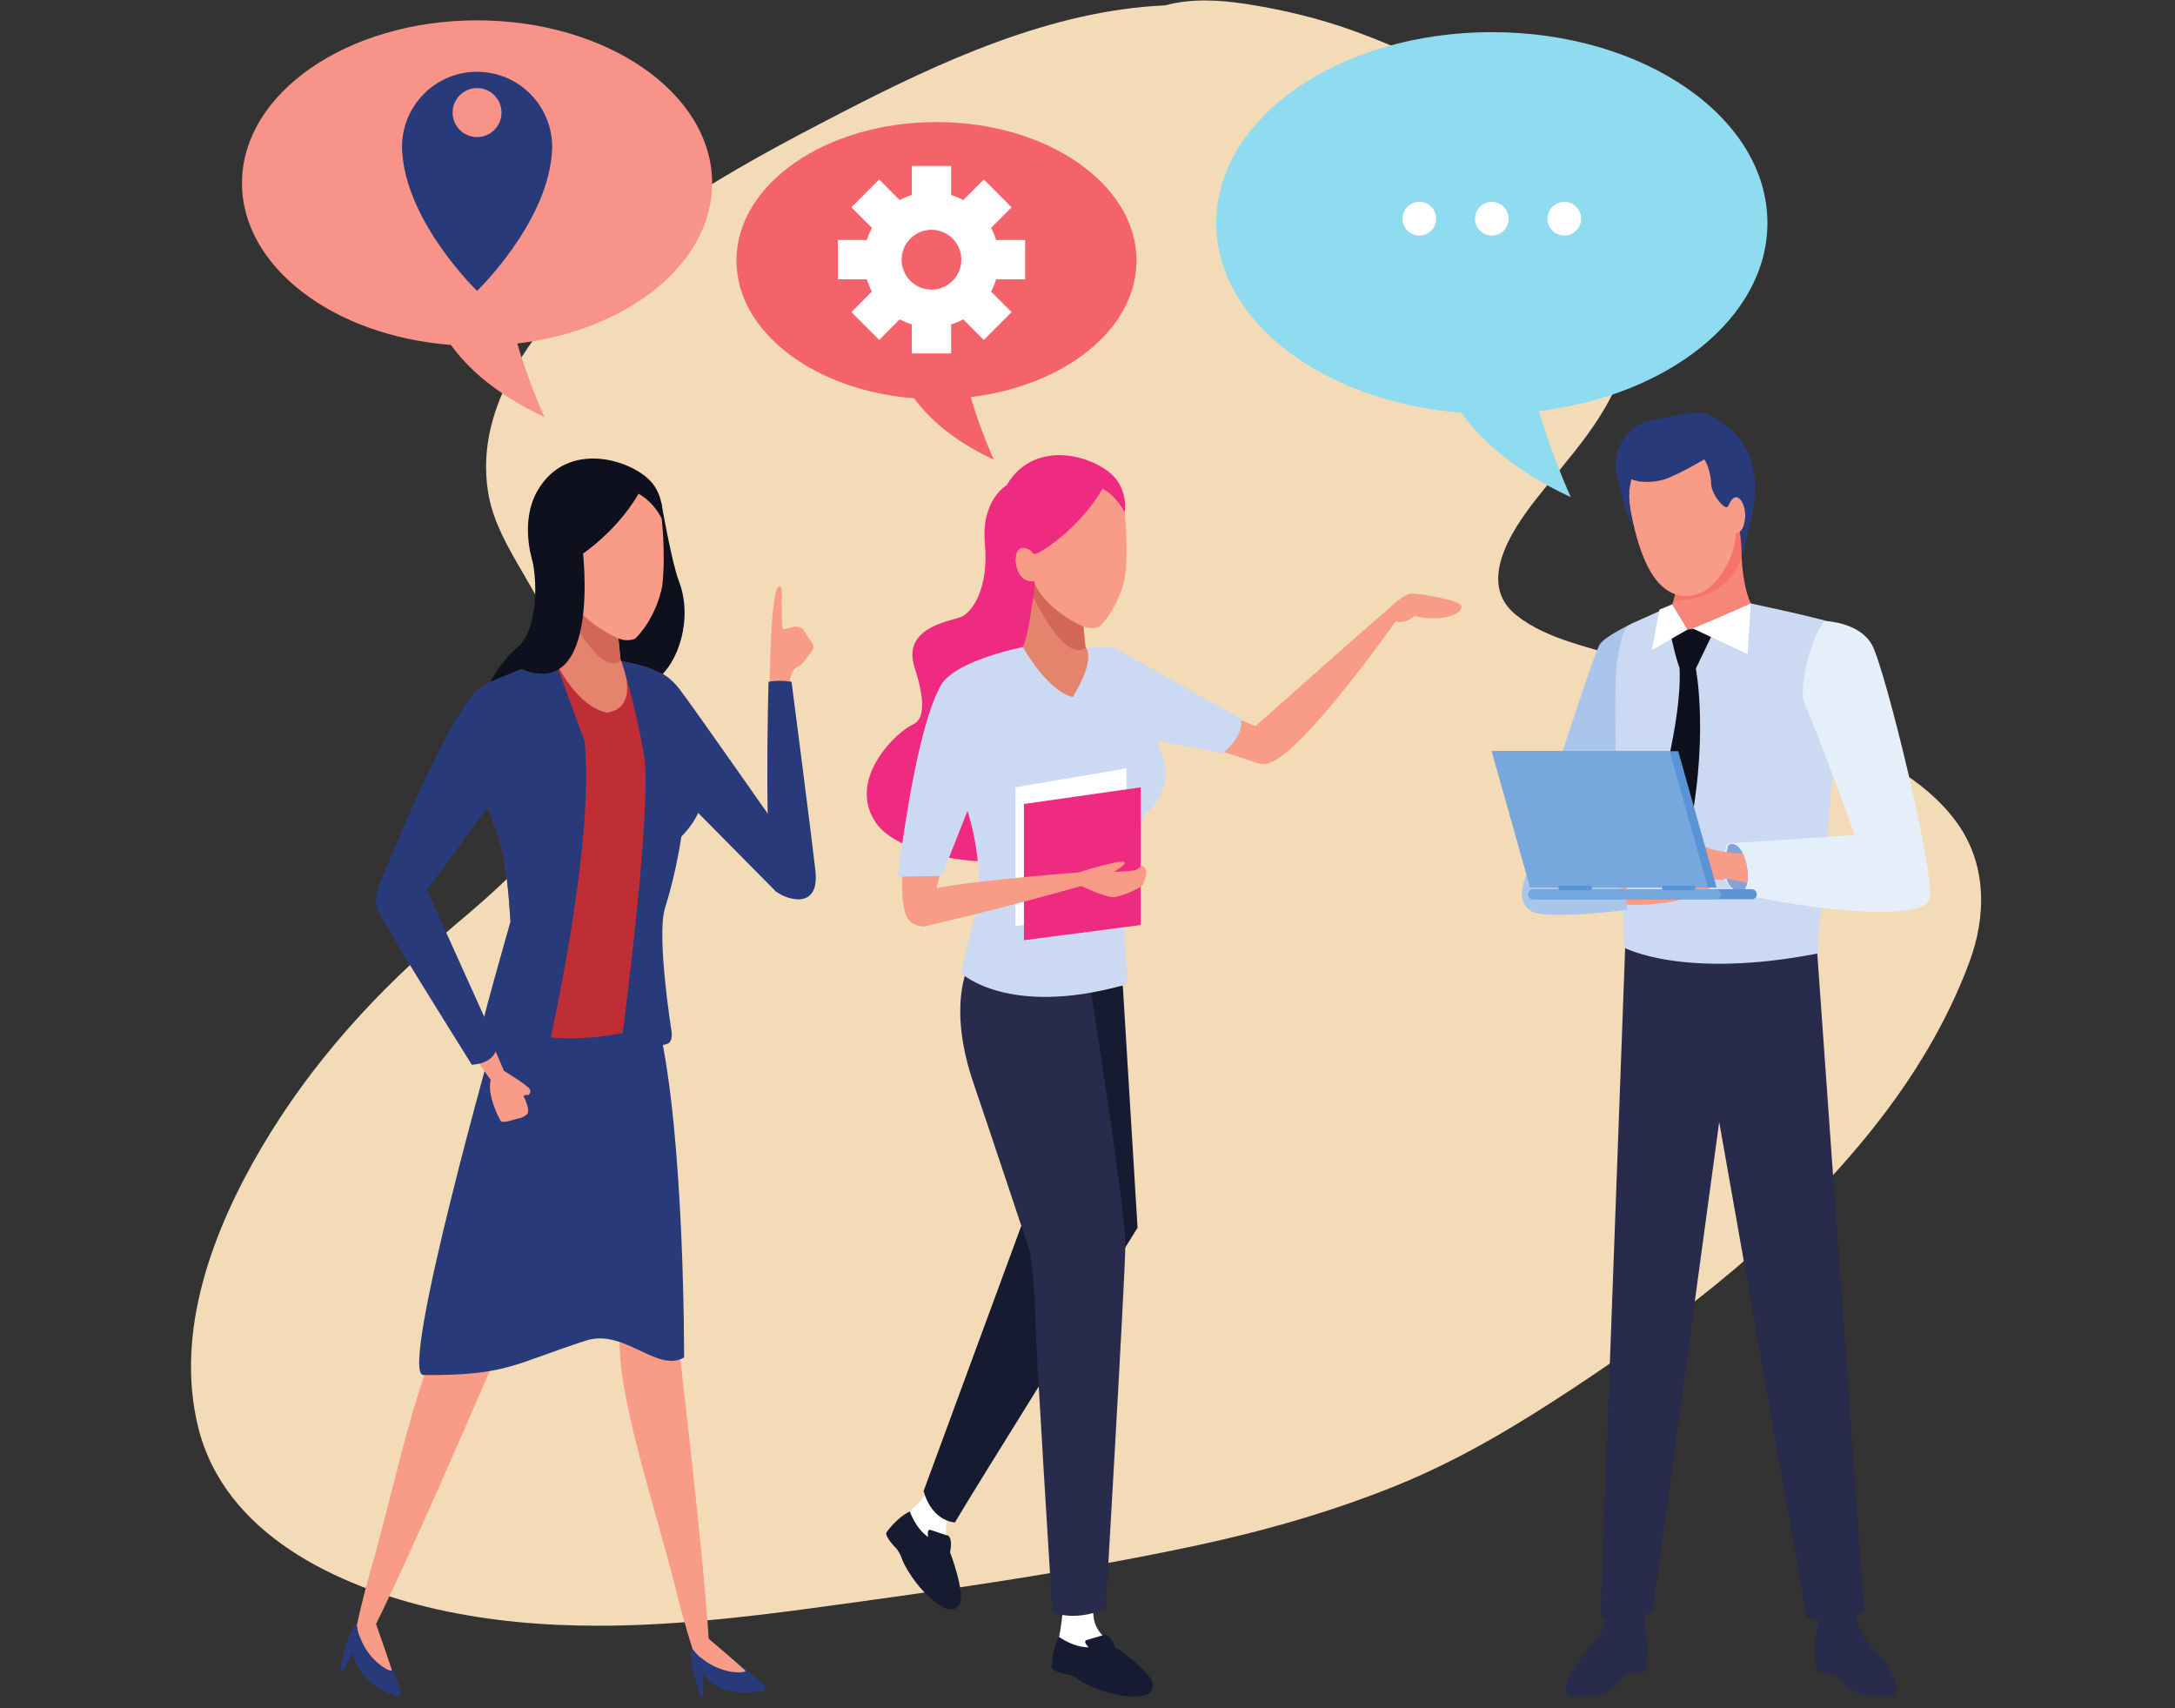 <svg xmlns="http://www.w3.org/2000/svg" xmlns:xlink="http://www.w3.org/1999/xlink" width="191" zoomAndPan="magnify" viewBox="0 0 143.25 112.5" height="150" preserveAspectRatio="xMidYMid meet" version="1.0"><rect x="0" y="0" width="143.25" height="112.5" fill="#333333" stroke="none"/><defs><clipPath id="2a4db181db"><path d="M 12 0.043 L 130.859 0.043 L 130.859 108 L 12 108 Z M 12 0.043 " clip-rule="nonzero"/></clipPath><clipPath id="1ffb72ba1e"><path d="M 119 103 L 125 103 L 125 111.957 L 119 111.957 Z M 119 103 " clip-rule="nonzero"/></clipPath><clipPath id="896f47e0f4"><path d="M 103 103 L 109 103 L 109 111.957 L 103 111.957 Z M 103 103 " clip-rule="nonzero"/></clipPath><clipPath id="450a7d456e"><path d="M 69 107 L 76 107 L 76 111.957 L 69 111.957 Z M 69 107 " clip-rule="nonzero"/></clipPath><clipPath id="85a91d72a5"><path d="M 22 106 L 27 106 L 27 111.957 L 22 111.957 Z M 22 106 " clip-rule="nonzero"/></clipPath><clipPath id="0ef6c94589"><path d="M 45 108 L 51 108 L 51 111.957 L 45 111.957 Z M 45 108 " clip-rule="nonzero"/></clipPath></defs><g clip-path="url(#2a4db181db)"><path fill="#f3dbb7" d="M 39.375 107.062 C 35.797 107.062 32.227 106.758 28.734 105.969 C 22.266 104.5 14.801 101.059 13.055 94 C 11.492 87.684 14.02 81.027 17.195 75.625 C 20.562 69.898 24.867 65.227 29.906 60.969 C 32.582 58.707 35.469 56.254 37.094 53.082 C 38.605 50.129 38.539 46.93 37.457 43.84 C 36.699 41.672 35.594 39.715 34.441 37.738 C 33.527 36.164 32.52 34.457 32.188 32.641 C 31.434 28.559 33.23 24.781 35.699 21.621 C 40.746 15.16 48.238 11.137 55.387 7.438 C 61.918 4.059 69.238 0.68 76.734 0.355 C 77.578 0.125 78.469 0.031 79.371 0.031 C 80.238 0.031 81.117 0.117 81.965 0.246 C 84.48 0.625 87 1.234 89.387 2.117 C 95.578 4.402 102.5 8.203 105.746 14.242 C 107.309 17.141 108.02 20.586 107.055 23.809 C 105.961 27.457 103.41 30.008 101.125 32.926 C 99.543 34.953 97.234 38.434 99.879 40.523 C 101.973 42.18 104.875 42.625 107.332 43.473 C 111.426 44.879 115.559 46.309 119.551 47.984 C 122.922 49.398 126.797 51.191 128.961 54.285 C 130.859 56.996 130.828 60.359 129.699 63.383 C 128.234 67.32 126.027 70.938 123.426 74.223 C 117.973 81.117 110.918 86.602 103.621 91.418 C 99.914 93.867 96.168 96.121 92.043 97.801 C 87.816 99.52 83.418 100.781 78.961 101.742 C 70.559 103.547 61.961 104.758 53.449 105.91 C 48.828 106.535 44.09 107.062 39.375 107.062 " fill-opacity="1" fill-rule="nonzero"/></g><path fill="#a9c5ea" d="M 107.324 41.145 C 107.324 41.145 105.73 41.902 105.371 42.426 C 105.016 42.945 103.18 48.75 102.262 51.398 C 101.344 54.047 105.242 51.754 105.242 51.754 L 106.992 48.371 L 107.324 41.145 " fill-opacity="1" fill-rule="nonzero"/><path fill="#282b4c" d="M 107.168 58.852 L 105.418 106.352 C 105.418 106.352 106.293 107.5 108.844 106.145 L 115.398 57.938 L 107.168 58.852 " fill-opacity="1" fill-rule="nonzero"/><path fill="#282b4c" d="M 119.508 60.23 L 122.766 106.09 C 122.766 106.09 121.207 107.145 119.008 106.527 L 110.633 59.223 L 119.508 60.23 " fill-opacity="1" fill-rule="nonzero"/><path fill="#f68778" d="M 109.297 44.188 L 120.418 43.668 C 120.324 43.121 120.168 42.703 119.961 42.48 C 119.168 41.633 115.312 39.742 115.312 39.742 C 114.301 37.562 114.793 33.082 114.793 33.082 C 114.793 33.082 110.797 34.699 110.754 35.195 C 110.57 37.172 110.469 39.137 110.133 39.801 C 110.07 39.926 109.789 40.07 109.422 40.215 L 109.297 44.188 " fill-opacity="1" fill-rule="nonzero"/><path fill="#f5746b" d="M 114.703 36.652 C 114.684 36.301 114.676 35.957 114.672 35.625 C 114.578 35.672 114.918 35 114.648 35.039 L 114.527 34.688 L 114.086 34.852 L 110.699 36.582 C 110.656 37.066 110.582 37.531 110.5 37.973 C 110.426 38.645 110.34 39.211 110.223 39.574 L 110.223 39.578 C 113.262 39.441 114.398 37.816 114.703 36.652 " fill-opacity="1" fill-rule="nonzero"/><path fill="#cbdaf2" d="M 107.559 41.023 L 109.922 39.965 C 110.395 40.699 110.793 41.406 111.133 41.465 C 111.504 41.531 115.312 39.742 115.312 39.742 C 115.312 39.742 120.449 40.82 121.148 41.168 L 121.148 45.77 L 119.688 62.797 C 110.883 64.504 107 62.418 107 62.418 C 107 62.418 105.996 46.176 106.543 43.344 C 106.801 42.012 106.832 41.305 107.559 41.023 " fill-opacity="1" fill-rule="nonzero"/><path fill="#f89b87" d="M 106.992 59.559 C 106.992 59.559 107.863 59.637 108.66 59.559 C 109.457 59.48 110.883 59.355 110.805 59.059 L 110.133 58.891 L 106.582 58.891 L 106.992 59.559 " fill-opacity="1" fill-rule="nonzero"/><path fill="#a9c5ea" d="M 106.957 57.938 C 105.719 57.562 102.938 56.223 101.188 56.383 C 101.188 56.383 99.219 59.223 100.949 60.055 C 101.816 60.469 106.039 60.113 107.168 59.891 L 106.957 57.938 " fill-opacity="1" fill-rule="nonzero"/><path fill="#0e111d" d="M 110.621 43.973 L 111.684 43.984 C 111.684 43.984 112.656 48.816 111.039 55.824 C 110.566 57.879 110.168 59.156 110.168 59.156 C 110.168 59.156 108.863 58.07 108.977 55.277 C 109.086 52.48 110.781 47.777 110.621 43.973 " fill-opacity="1" fill-rule="nonzero"/><path fill="#0e111d" d="M 110.047 41.855 C 110.047 41.855 110.453 43.734 110.672 44.074 C 110.672 44.074 111.355 44.266 111.605 44.211 L 112.738 41.852 L 111.598 41.391 L 111.133 41.465 L 110.047 41.855 " fill-opacity="1" fill-rule="nonzero"/><path fill="#ffffff" d="M 111.133 41.465 L 108.797 42.812 L 109.293 40.148 L 110.133 39.801 L 111.133 41.465 " fill-opacity="1" fill-rule="nonzero"/><path fill="#ffffff" d="M 111.488 41.387 L 115.098 43.074 L 115.312 39.742 C 115.312 39.742 113.586 40.527 111.488 41.387 " fill-opacity="1" fill-rule="nonzero"/><path fill="#f89b87" d="M 107.203 32.371 C 107.203 32.371 107.441 34.645 108.207 36.602 C 109.062 38.793 110.23 39.277 111.078 39.242 C 111.078 39.242 111.309 39.316 112.027 39.035 C 112.906 38.695 114.258 36.98 114.332 35.09 C 114.332 35.09 114.863 35.129 114.969 34.23 C 115.074 33.328 114.559 32.105 113.844 33.078 C 113.844 33.078 113.367 29.371 111.695 29.488 C 110.02 29.605 106.793 29.707 107.203 32.371 " fill-opacity="1" fill-rule="nonzero"/><path fill="#283a7a" d="M 114.586 34.992 C 114.586 34.992 114.824 34.977 114.934 34.129 C 115.035 33.355 114.469 32.152 113.938 33.086 C 113.887 33.211 113.824 33.332 113.758 33.395 C 113.598 33.547 112.66 32.566 112.699 31.738 C 112.699 31.738 112.617 30.77 112.246 30.254 C 112.246 30.254 109.984 31.598 109.246 31.656 C 109.246 31.656 108.297 31.895 107.453 31.562 C 107.453 31.562 107.25 32.293 107.27 33 C 107.27 33 105.82 31.145 106.652 29.402 C 107.371 27.891 108.535 27.738 108.578 27.746 C 108.617 27.754 109.484 27.512 110.508 27.332 C 112.234 27.027 112.414 27.16 113.48 27.887 C 116.316 29.828 115.625 33.102 115.156 34.938 C 114.891 35.992 114.91 36.086 114.805 36.715 L 114.586 34.992 " fill-opacity="1" fill-rule="nonzero"/><path fill="#283a7a" d="M 106.469 31.055 C 106.469 31.055 106.98 33.879 107.559 34.578 C 107.559 34.578 107.262 33.262 107.305 32.41 L 106.469 31.055 " fill-opacity="1" fill-rule="nonzero"/><g clip-path="url(#1ffb72ba1e)"><path fill="#282b4c" d="M 119.176 103.273 C 119.176 103.273 119.914 106.219 119.664 107.406 C 119.41 108.598 119.633 110.066 119.633 110.066 L 120.82 110.223 C 120.82 110.223 121.215 110.531 121.633 111.031 C 121.754 111.176 122.609 111.883 124.477 111.695 C 125.316 111.609 124.699 110.316 124.34 109.785 C 123.977 109.254 122.508 107.719 122.352 106.906 C 122.195 106.09 122.035 103.492 122.035 103.492 L 119.176 103.273 " fill-opacity="1" fill-rule="nonzero"/></g><g clip-path="url(#896f47e0f4)"><path fill="#282b4c" d="M 108.844 103.273 C 108.844 103.273 108.105 106.219 108.355 107.406 C 108.605 108.598 108.387 110.066 108.387 110.066 L 107.199 110.223 C 107.199 110.223 106.805 110.531 106.387 111.031 C 106.266 111.176 105.41 111.883 103.543 111.695 C 102.703 111.609 103.32 110.316 103.68 109.785 C 104.043 109.254 105.512 107.719 105.668 106.906 C 105.824 106.09 105.98 103.492 105.98 103.492 L 108.844 103.273 " fill-opacity="1" fill-rule="nonzero"/></g><path fill="#e4effa" d="M 120.277 40.902 C 120.277 40.902 122.477 40.988 123.293 42.465 C 124.168 44.047 127.523 57.848 127.086 59.223 C 126.648 60.602 120.289 60.121 114.414 58.828 C 114.414 58.828 112.789 58.055 113.762 55.551 L 114.07 55.531 L 122.168 54.988 C 122.168 54.988 119.355 47.348 118.855 46.348 C 118.355 45.348 119.508 41.156 120.277 40.902 " fill-opacity="1" fill-rule="nonzero"/><path fill="#84a3d9" d="M 115.078 58.133 C 115.004 58.547 114.809 58.812 114.461 58.699 C 114.039 58.562 113.812 58.238 113.703 57.855 C 113.539 57.289 113.629 56.578 113.719 56.121 C 113.777 55.836 113.836 55.645 113.836 55.645 C 114.234 55.453 114.566 55.742 114.789 56.211 C 115.059 56.77 115.176 57.582 115.078 58.133 " fill-opacity="1" fill-rule="nonzero"/><path fill="#f89b87" d="M 115.078 58.133 L 113.703 57.855 C 113.289 58.094 112.758 57.727 112.758 58.102 C 112.758 58.48 112.383 58.629 112.383 58.629 L 109.836 58.629 C 109.836 58.629 109.113 57.961 109.051 57.867 C 108.988 57.773 108.941 57.555 108.969 57.258 C 108.996 56.961 109.285 56.773 109.285 56.773 L 108.184 57.152 C 108.125 57.195 106.992 58.727 106.992 58.727 L 106.676 58.727 C 106.629 58.359 107.551 56.898 107.551 56.898 C 107.551 56.898 110.035 55.504 110.566 55.316 C 111.098 55.129 111.926 55.625 112.555 55.863 C 112.875 55.988 113.316 56.07 113.719 56.121 C 114.289 56.195 114.789 56.211 114.789 56.211 C 115.059 56.77 115.176 57.582 115.078 58.133 " fill-opacity="1" fill-rule="nonzero"/><path fill="#5b94d5" d="M 115.707 58.891 C 115.707 59.074 115.559 59.223 115.375 59.223 L 100.992 59.223 C 100.805 59.223 100.656 59.074 100.656 58.891 C 100.656 58.707 100.805 58.559 100.992 58.559 L 115.375 58.559 C 115.559 58.559 115.707 58.707 115.707 58.891 " fill-opacity="1" fill-rule="nonzero"/><path fill="#76a8de" d="M 113.332 58.891 C 113.332 58.707 113.18 58.559 112.996 58.559 L 100.992 58.559 C 100.805 58.559 100.656 58.707 100.656 58.891 C 100.656 59.074 100.805 59.223 100.992 59.223 L 112.996 59.223 C 113.18 59.223 113.332 59.074 113.332 58.891 " fill-opacity="1" fill-rule="nonzero"/><path fill="#5b94d5" d="M 113.059 58.441 L 100.785 58.441 L 98.254 49.469 L 110.531 49.469 L 113.059 58.441 " fill-opacity="1" fill-rule="nonzero"/><path fill="#76a8de" d="M 112.488 58.441 L 100.785 58.441 L 98.254 49.469 L 109.961 49.469 L 112.488 58.441 " fill-opacity="1" fill-rule="nonzero"/><path fill="#5b94d5" d="M 111.672 58.473 C 111.672 58.559 111.602 58.629 111.516 58.629 L 109.621 58.629 C 109.535 58.629 109.465 58.559 109.465 58.473 C 109.465 58.387 109.535 58.316 109.621 58.316 L 111.516 58.316 C 111.602 58.316 111.672 58.387 111.672 58.473 " fill-opacity="1" fill-rule="nonzero"/><path fill="#5b94d5" d="M 104.848 58.473 C 104.848 58.559 104.777 58.629 104.691 58.629 L 102.793 58.629 C 102.707 58.629 102.637 58.559 102.637 58.473 C 102.637 58.387 102.707 58.316 102.793 58.316 L 104.691 58.316 C 104.777 58.316 104.848 58.387 104.848 58.473 " fill-opacity="1" fill-rule="nonzero"/><path fill="#ffffff" d="M 62.801 99.379 C 62.801 99.379 62.062 100.137 62.371 101.336 C 62.914 103.41 62.602 103.75 62.5 103.891 C 62.398 104.035 60.5 102.273 59.777 101.094 C 59.141 100.055 59.582 99.852 59.926 99.539 C 60.273 99.227 61.133 98.297 61.305 97.992 L 62.801 99.379 " fill-opacity="1" fill-rule="nonzero"/><path fill="#171b31" d="M 62.574 102.227 C 62.574 102.227 63.555 104.785 63.219 105.633 C 63.219 105.633 62.91 106.297 62.027 105.789 C 60.711 105.027 59.574 103.273 59.336 102.469 C 59.336 102.469 59.137 102.074 59.023 101.965 C 58.906 101.852 58.305 101.207 58.371 100.934 C 58.371 100.934 59.051 99.938 59.926 99.539 C 59.926 99.539 60.277 100.625 61.133 101.223 C 61.133 101.223 61.02 100.699 61.273 100.746 L 62.324 101.098 C 62.324 101.098 62.793 101.035 62.574 102.227 " fill-opacity="1" fill-rule="nonzero"/><path fill="#ef2a81" d="M 66.301 31.949 C 66.301 31.949 64.594 32.926 64.867 35.828 C 65.141 38.734 64.023 40.383 63.242 40.652 C 62.461 40.926 59.414 41.367 60.23 43.93 C 60.766 45.609 61.078 47.312 60.105 47.723 C 59.133 48.137 55.766 51.242 57.645 54.121 C 59.523 57.004 68.387 57.707 70.535 55.199 C 72.688 52.688 66.301 31.949 66.301 31.949 " fill-opacity="1" fill-rule="nonzero"/><path fill="#ffffff" d="M 72.02 106.016 C 72.02 106.016 71.844 107.062 72.785 107.863 C 74.418 109.254 74.352 109.711 74.352 109.887 C 74.352 110.062 71.785 109.707 70.52 109.152 C 69.406 108.668 69.648 108.246 69.754 107.793 C 69.859 107.34 70.031 106.082 69.996 105.734 L 72.02 106.016 " fill-opacity="1" fill-rule="nonzero"/><path fill="#171b31" d="M 73.949 64.895 L 74.922 80.852 C 74.922 80.852 63.578 99.035 62.895 100.258 C 62.895 100.258 61.414 100.234 60.828 98.199 L 67.992 78.754 L 66.262 64.496 L 73.949 64.895 " fill-opacity="1" fill-rule="nonzero"/><path fill="#282b4c" d="M 63.793 63.621 C 63.793 63.621 62.348 66.219 64.145 71.414 C 64.93 73.695 67.852 82.484 67.852 82.484 C 67.852 82.484 68.184 85.102 68.184 86.695 C 68.184 88.289 69.316 106.16 69.316 106.16 C 69.316 106.16 70.629 106.844 72.824 105.953 C 72.824 105.953 74.117 83.863 74.117 81.992 C 74.117 79.312 71.449 62.77 71.449 62.77 L 63.793 63.621 " fill-opacity="1" fill-rule="nonzero"/><g clip-path="url(#450a7d456e)"><path fill="#171b31" d="M 73.461 108.477 C 73.461 108.477 75.73 110.012 75.938 110.902 C 75.938 110.902 76.066 111.625 75.051 111.711 C 73.535 111.844 71.602 111.059 70.949 110.535 C 70.949 110.535 70.555 110.324 70.398 110.301 C 70.242 110.273 69.379 110.09 69.273 109.828 C 69.273 109.828 69.266 108.621 69.754 107.793 C 69.754 107.793 70.66 108.484 71.703 108.484 C 71.703 108.484 71.312 108.117 71.547 108.012 L 72.609 107.699 C 72.609 107.699 72.961 107.375 73.461 108.477 " fill-opacity="1" fill-rule="nonzero"/></g><path fill="#f89b87" d="M 62.348 55.266 C 62.348 55.266 61.66 59.656 60.906 60.32 C 59.07 61.934 59.445 57.512 59.445 57.512 L 60.43 50.598 L 62.348 55.266 " fill-opacity="1" fill-rule="nonzero"/><path fill="#e4846c" d="M 72.953 43.43 C 72.188 43.117 71.496 42.777 71.484 42.574 C 71.484 42.574 71.219 39.875 71.062 38.312 C 71.016 37.844 68.195 36.25 68.195 36.25 C 68.195 36.25 68.098 40.984 67.367 42.613 C 67.367 42.613 66.527 42.879 65.258 43.301 L 65.258 47.723 L 72.953 47.723 L 72.953 43.43 " fill-opacity="1" fill-rule="nonzero"/><path fill="#d26758" d="M 68.168 37.02 C 68.141 37.582 68.098 38.391 68.016 39.234 C 68.645 40.516 70.289 43.531 71.523 42.66 C 71.5 42.629 71.484 42.602 71.484 42.574 C 71.484 42.574 71.305 40.754 71.156 39.242 L 68.402 36.941 L 68.168 37.02 " fill-opacity="1" fill-rule="nonzero"/><path fill="#cbdaf2" d="M 74.23 63.984 C 74.23 63.984 74.406 64.77 73.949 64.895 C 66.367 66.977 63.324 64.102 63.324 64.102 C 63.27 63.742 64.586 59.016 64.586 59.016 C 64.426 57.07 64.43 54.613 62.938 51.379 C 61.988 49.328 61.859 45.738 61.859 45.738 C 61.727 43.719 67.367 42.613 67.367 42.613 C 69.207 45.738 70.656 45.906 70.656 45.906 C 72.18 43.402 71.547 42.688 71.547 42.688 C 72.469 42.613 73.25 42.465 73.586 42.816 C 74.344 43.613 76.414 49.387 76.414 49.387 C 76.414 49.387 77.742 51.809 75.297 53.695 C 75.297 53.695 75.02 55.801 74.27 58.195 C 73.738 59.898 74.23 63.984 74.23 63.984 " fill-opacity="1" fill-rule="nonzero"/><path fill="#ffffff" d="M 74.195 59.746 L 66.879 60.996 L 66.879 51.848 L 74.195 50.598 L 74.195 59.746 " fill-opacity="1" fill-rule="nonzero"/><path fill="#ef2a81" d="M 67.438 61.918 L 75.129 60.918 L 75.129 51.848 L 67.438 52.945 L 67.438 61.918 " fill-opacity="1" fill-rule="nonzero"/><path fill="#f89b87" d="M 72.445 41.238 C 72.445 41.238 72.211 41.426 71.668 41.352 C 71.211 41.289 68.738 40.055 68.09 38.277 C 68.09 38.277 67.418 38.461 67.047 37.637 C 66.668 36.809 66.914 35.574 67.895 36.281 C 67.895 36.281 67.258 32.539 68.887 32.137 C 70.516 31.738 73.613 30.84 74.039 33.5 C 74.039 33.5 74.344 35.887 74.102 37.953 C 74.102 37.953 73.816 39.816 72.445 41.238 " fill-opacity="1" fill-rule="nonzero"/><path fill="#ef2a81" d="M 74.066 33.734 C 74.199 33.129 74.012 32.121 73.422 31.449 C 72.203 30.059 68.18 28.773 66.301 31.949 C 64.93 34.266 66.102 37.719 67.141 38.562 C 67.855 39.145 67.547 39.688 67.539 40.152 C 67.535 40.457 67.781 40.445 67.875 40.418 C 67.949 39.879 68.172 38.949 68.137 38.391 C 68.121 38.355 68.105 38.316 68.09 38.277 C 68.09 38.277 67.418 38.461 67.047 37.637 C 66.676 36.824 66.91 35.613 67.852 36.25 C 67.938 36.352 68.035 36.445 68.117 36.484 C 68.316 36.582 71.059 34.883 72.617 32.18 C 72.617 32.18 73.496 32.609 74.066 33.734 " fill-opacity="1" fill-rule="nonzero"/><path fill="#cbdaf2" d="M 62.07 57.68 L 62.043 57.645 L 64.484 51.469 C 64.484 51.469 64.832 46.098 62.359 44.66 C 62.359 44.66 60.727 45.352 59.125 57.734 L 62.07 57.68 " fill-opacity="1" fill-rule="nonzero"/><path fill="#f89b87" d="M 79.125 46.391 L 82.984 47.934 C 82.984 47.934 83.73 49.391 82.762 50.223 L 79.012 49 L 79.125 46.391 " fill-opacity="1" fill-rule="nonzero"/><path fill="#cbdaf2" d="M 73.277 42.594 L 81.715 47.312 C 81.715 47.312 82.066 48.332 80.547 49.594 L 72.504 48.129 L 73.277 42.594 " fill-opacity="1" fill-rule="nonzero"/><path fill="#f89b87" d="M 96.23 39.875 C 95.996 39.504 93.34 39.02 92.875 39.105 C 92.406 39.188 91.574 39.973 91.574 39.973 L 91.578 39.988 C 89.781 41.5 82.25 48.215 82.25 48.215 C 82.25 48.215 81.191 50.223 83.258 50.309 C 85.055 50.387 90.531 42.871 91.926 40.914 C 92.582 41.141 93.145 40.566 93.145 40.566 C 95.289 41.062 96.465 40.246 96.23 39.875 " fill-opacity="1" fill-rule="nonzero"/><path fill="#f89b87" d="M 75.402 57.152 C 75.168 56.883 75.102 57.094 74.906 57.25 C 74.711 57.406 73.359 57.406 73.359 57.406 C 73.359 57.406 74.168 56.969 74.074 56.801 C 73.98 56.637 73.066 56.887 72.863 56.934 C 72.664 56.973 71.332 57.332 71.117 57.445 C 69.812 57.547 62.48 58.133 60.73 58.711 C 59.191 59.223 59.309 60.953 60.848 61.016 C 60.848 61.016 66.098 59.812 71.199 58.352 C 71.199 58.352 72.789 59.086 73.301 59.082 C 73.812 59.078 75.211 58.457 75.281 58.246 C 75.348 58.031 75.637 57.422 75.402 57.152 " fill-opacity="1" fill-rule="nonzero"/><path fill="#f89b87" d="M 50.691 45.191 C 50.691 45.191 50.734 38.754 51.305 38.625 C 51.305 38.625 51.508 38.551 51.488 39.066 C 51.473 39.582 51.484 41.258 51.559 41.441 C 51.559 41.441 51.848 41.406 52.125 41.312 C 52.402 41.223 52.75 41.258 52.898 41.461 C 53.043 41.664 53.559 42.473 53.559 42.473 C 53.559 42.473 53.594 42.566 53.559 42.711 C 53.523 42.859 53.082 43.387 53.082 43.387 C 53.082 43.387 52.852 43.781 52.562 43.891 C 52.273 44 52.016 44.441 52.016 44.957 L 50.691 45.191 " fill-opacity="1" fill-rule="nonzero"/><g clip-path="url(#85a91d72a5)"><path fill="#283a7a" d="M 26.191 111.727 C 26.191 111.727 26.43 111.641 26.414 111.441 C 26.402 111.242 25.664 109.48 25.664 109.48 L 23.633 106.852 C 23.633 106.852 22.984 106.852 22.414 109.996 L 22.574 110.07 L 23.258 108.82 C 23.258 108.82 23.367 110.805 26.191 111.727 " fill-opacity="1" fill-rule="nonzero"/></g><path fill="#f89b87" d="M 30.5 85.727 C 27.867 88.113 26.203 97.223 24.43 103.348 C 23.832 105.418 23.516 106.98 23.516 106.98 C 23.676 108.969 24.648 107.191 24.648 107.191 C 27.582 101.309 33.844 86.574 33.844 86.574 C 33.844 86.574 34.492 85.535 34.695 83.387 C 34.859 81.613 30.852 78.367 30.852 78.367 L 30.5 85.727 " fill-opacity="1" fill-rule="nonzero"/><path fill="#f89b87" d="M 24.766 106.953 C 24.766 106.953 25.664 109.48 25.797 109.965 C 25.887 110.277 23.805 109.25 23.516 106.98 C 23.516 106.98 24.566 105.871 24.766 106.953 " fill-opacity="1" fill-rule="nonzero"/><g clip-path="url(#0ef6c94589)"><path fill="#283a7a" d="M 50.297 111.332 C 50.297 111.332 50.461 111.141 50.348 110.973 C 50.238 110.805 48.719 109.652 48.719 109.652 L 45.648 108.395 C 45.648 108.395 45.086 108.719 46.164 111.727 L 46.34 111.711 L 46.305 110.285 C 46.305 110.285 47.391 111.949 50.297 111.332 " fill-opacity="1" fill-rule="nonzero"/></g><path fill="#f89b87" d="M 44.355 85.719 C 44.355 85.719 46.293 101.613 46.695 108.18 C 46.695 108.18 46.742 110.203 45.609 108.566 C 45.609 108.566 45.102 107.055 44.586 104.957 C 43.059 98.77 39.949 90.047 41.035 86.664 L 44.355 85.719 " fill-opacity="1" fill-rule="nonzero"/><path fill="#f89b87" d="M 46.676 107.914 C 46.676 107.914 48.719 109.652 49.078 110.004 C 49.309 110.23 46.988 110.383 45.609 108.566 C 45.609 108.566 45.965 107.074 46.676 107.914 " fill-opacity="1" fill-rule="nonzero"/><path fill="#283a7a" d="M 32.742 67.559 C 32.742 67.559 26.199 90.535 27.887 90.551 C 33.383 90.598 33.863 89.809 38.59 88.285 C 41.121 87.469 43.277 90.434 45.055 89.395 C 45.055 89.395 45.105 74.953 43.395 67.559 L 32.742 67.559 " fill-opacity="1" fill-rule="nonzero"/><path fill="#0e111d" d="M 43.562 33.141 C 43.562 33.141 44.25 37.07 44.703 38.238 C 45.68 40.762 44.652 43.715 43.254 44.73 C 42.055 45.602 39.504 45.133 37.031 44.242 C 37.031 44.242 41.359 33.691 43.562 33.141 " fill-opacity="1" fill-rule="nonzero"/><path fill="#f89b87" d="M 48.383 51.059 C 48.383 51.059 47.105 52.422 46.902 53.961 C 46.902 53.961 50.773 58.301 52.293 58.852 C 53.809 59.402 54.059 58.027 53.246 56.809 C 52.438 55.59 48.383 51.059 48.383 51.059 " fill-opacity="1" fill-rule="nonzero"/><path fill="#283a7a" d="M 43.184 44.191 C 43.184 44.191 43.91 44.309 44.734 45.355 C 45.555 46.402 52.426 56.246 52.426 56.246 C 52.426 56.246 52.508 57.852 51.109 58.715 L 43.754 51.281 C 43.754 51.281 42.621 45.562 43.184 44.191 " fill-opacity="1" fill-rule="nonzero"/><path fill="#f89b87" d="M 29.172 56.25 C 29.172 56.25 26.977 60.477 26.547 60.602 C 24.289 61.254 25.418 57.906 25.418 57.906 L 28.262 51.031 L 29.172 56.25 " fill-opacity="1" fill-rule="nonzero"/><path fill="#e4846c" d="M 42.406 44.32 C 41.605 43.996 40.879 43.641 40.867 43.422 C 40.867 43.422 40.586 40.59 40.422 38.953 C 40.375 38.457 37.41 36.789 37.41 36.789 C 37.41 36.789 37.312 41.758 36.543 43.465 C 36.543 43.465 35.664 43.742 34.328 44.188 L 34.328 48.832 L 42.406 48.832 L 42.406 44.32 " fill-opacity="1" fill-rule="nonzero"/><path fill="#d26758" d="M 37.383 37.594 C 37.359 38.184 37.312 39.031 37.227 39.918 C 37.883 41.266 39.613 44.43 40.906 43.512 C 40.883 43.48 40.867 43.449 40.867 43.422 C 40.867 43.422 40.68 41.516 40.52 39.926 L 37.629 37.508 L 37.383 37.594 " fill-opacity="1" fill-rule="nonzero"/><path fill="#c02e35" d="M 43.324 66.602 C 43.324 66.602 43.508 67.426 43.027 67.559 C 35.066 69.742 32.301 66.91 32.301 66.91 C 32.242 66.531 33.625 60.684 33.625 60.684 C 33.453 58.645 33.461 56.062 31.895 52.672 C 30.898 50.516 30.762 46.746 30.762 46.746 C 30.621 44.625 36.543 43.465 36.543 43.465 C 38.164 46.805 39.996 46.926 39.996 46.926 C 42.234 46.586 40.934 43.547 40.934 43.547 C 42.406 43.812 43.215 44.102 43.562 44.465 C 44.359 45.305 44.797 51.031 44.797 51.031 C 44.797 51.031 46.105 51.91 43.715 54.371 C 43.715 54.371 43.812 56.715 43.027 59.23 C 42.473 61.02 43.324 66.602 43.324 66.602 " fill-opacity="1" fill-rule="nonzero"/><path fill="#283a7a" d="M 36.543 43.465 C 36.543 43.465 30.621 44.625 30.762 46.746 C 30.762 46.746 30.898 50.516 31.895 52.672 C 33.461 56.062 33.453 58.645 33.625 60.684 C 33.625 60.684 31.5 68.07 31.559 68.449 C 31.559 68.449 32.148 69.383 36.031 69.41 C 36.031 69.41 39.195 55.859 38.504 48.832 L 36.543 43.465 " fill-opacity="1" fill-rule="nonzero"/><path fill="#283a7a" d="M 40.934 43.547 C 42.406 43.812 43.215 44.102 43.562 44.465 C 44.359 45.305 46.043 50.578 46.043 50.578 C 46.043 50.578 47.262 52.641 44.871 55.102 C 44.871 55.102 44.578 57.312 43.793 59.824 C 43.234 61.613 44.211 67.801 44.211 67.801 C 44.211 67.801 44.395 68.625 43.914 68.754 C 42.816 69.055 41.789 69.27 40.828 69.41 C 40.828 69.41 43.027 53.258 42.406 49.676 C 41.82 46.281 40.934 43.547 40.934 43.547 " fill-opacity="1" fill-rule="nonzero"/><path fill="#f89b87" d="M 41.879 42.02 C 41.879 42.02 41.629 42.219 41.059 42.141 C 40.578 42.078 37.984 40.777 37.305 38.914 C 37.305 38.914 36.598 39.109 36.207 38.242 C 35.812 37.375 36.07 36.078 37.098 36.816 C 37.098 36.816 36.43 32.891 38.141 32.469 C 39.848 32.047 43.105 31.105 43.551 33.898 C 43.551 33.898 43.871 36.406 43.617 38.574 C 43.617 38.574 43.316 40.531 41.879 42.02 " fill-opacity="1" fill-rule="nonzero"/><path fill="#0e111d" d="M 43.578 34.145 C 43.719 33.508 43.52 32.449 42.902 31.746 C 41.621 30.285 37.398 28.934 35.426 32.27 C 33.984 34.703 35.215 38.324 36.309 39.215 C 37.059 39.824 36.734 40.398 36.727 40.883 C 36.719 41.199 36.98 41.188 37.078 41.16 C 37.156 40.594 37.387 39.617 37.352 39.035 C 37.336 38.992 37.32 38.953 37.305 38.914 C 37.305 38.914 36.598 39.109 36.207 38.242 C 35.816 37.387 36.062 36.117 37.051 36.785 C 37.145 36.891 37.246 36.992 37.332 37.031 C 37.539 37.133 40.422 35.348 42.055 32.516 C 42.055 32.516 42.98 32.961 43.578 34.145 " fill-opacity="1" fill-rule="nonzero"/><path fill="#0e111d" d="M 38.367 36.117 C 38.367 36.117 39.66 46.254 34.328 44.055 L 32.301 44.898 C 32.301 44.898 32.91 43.621 34.125 42.586 C 35.34 41.551 35.547 38.332 34.879 36.117 L 38.367 36.117 " fill-opacity="1" fill-rule="nonzero"/><path fill="#f89b87" d="M 25.145 60.055 C 25.145 60.055 29.312 66.898 32.547 71.445 L 33.496 71.242 C 33.496 71.242 28.914 60.324 27.609 58.645 C 26.566 57.297 24.664 58.508 25.145 60.055 " fill-opacity="1" fill-rule="nonzero"/><path fill="#f89b87" d="M 33.191 70.523 C 33.191 70.523 34.816 71.5 34.906 71.754 C 34.992 72.012 34.801 72.109 34.801 72.109 C 34.801 72.109 34.648 72.074 34.477 72.168 C 34.477 72.168 34.996 73.18 34.684 73.406 C 34.367 73.633 34.305 73.625 34.141 73.652 C 33.98 73.684 33.102 74.012 32.98 73.824 C 32.863 73.637 32.062 72.113 32.32 71.129 L 33.191 70.523 " fill-opacity="1" fill-rule="nonzero"/><path fill="#283a7a" d="M 25.133 57.906 C 30.086 45.77 31.586 45.355 31.586 45.355 C 33.707 47.48 32.258 52.988 32.258 52.988 L 28.121 58.598 L 28.141 58.645 L 32.742 68.844 C 32.742 68.844 32.766 70 31.078 70.121 C 31.078 70.121 25.129 60.648 24.867 59.91 C 24.539 58.977 25.133 57.906 25.133 57.906 " fill-opacity="1" fill-rule="nonzero"/><path fill="#283a7a" d="M 50.617 44.898 C 50.617 44.898 50.246 58.098 51.109 58.715 C 51.973 59.332 53.992 59.867 53.703 57.312 C 53.41 54.762 52.133 44.898 52.133 44.898 C 52.133 44.898 51.398 44.754 50.617 44.898 " fill-opacity="1" fill-rule="nonzero"/><path fill="#8fdbef" d="M 116.406 14.684 C 116.406 7.742 108.277 2.117 98.254 2.117 C 88.23 2.117 80.105 7.742 80.105 14.684 C 80.105 21.152 87.164 26.477 96.234 27.172 C 97.438 28.848 99.594 30.934 103.453 32.742 C 103.453 32.742 102.18 29.918 101.359 27.066 C 109.906 26.047 116.406 20.891 116.406 14.684 " fill-opacity="1" fill-rule="nonzero"/><path fill="#f36369" d="M 74.852 17.16 C 74.852 12.121 68.953 8.039 61.676 8.039 C 54.402 8.039 48.504 12.121 48.504 17.16 C 48.504 21.855 53.625 25.723 60.211 26.227 C 61.082 27.441 62.648 28.957 65.449 30.27 C 65.449 30.27 64.527 28.219 63.934 26.148 C 70.133 25.406 74.852 21.668 74.852 17.16 " fill-opacity="1" fill-rule="nonzero"/><path fill="#f79388" d="M 46.902 12.059 C 46.902 6.141 39.973 1.34 31.422 1.34 C 22.871 1.34 15.938 6.141 15.938 12.059 C 15.938 17.578 21.957 22.121 29.699 22.715 C 30.723 24.145 32.562 25.922 35.855 27.465 C 35.855 27.465 34.77 25.055 34.07 22.621 C 41.359 21.754 46.902 17.355 46.902 12.059 " fill-opacity="1" fill-rule="nonzero"/><path fill="#ffffff" d="M 94.59 14.402 C 94.59 15.016 94.094 15.512 93.484 15.512 C 92.871 15.512 92.375 15.016 92.375 14.402 C 92.375 13.789 92.871 13.293 93.484 13.293 C 94.094 13.293 94.59 13.789 94.59 14.402 " fill-opacity="1" fill-rule="nonzero"/><path fill="#ffffff" d="M 99.363 14.402 C 99.363 15.016 98.867 15.512 98.254 15.512 C 97.645 15.512 97.148 15.016 97.148 14.402 C 97.148 13.789 97.645 13.293 98.254 13.293 C 98.867 13.293 99.363 13.789 99.363 14.402 " fill-opacity="1" fill-rule="nonzero"/><path fill="#ffffff" d="M 104.137 14.402 C 104.137 15.016 103.637 15.512 103.027 15.512 C 102.414 15.512 101.918 15.016 101.918 14.402 C 101.918 13.789 102.414 13.293 103.027 13.293 C 103.637 13.293 104.137 13.789 104.137 14.402 " fill-opacity="1" fill-rule="nonzero"/><path fill="#ffffff" d="M 63.316 17.102 C 63.316 18.188 62.434 19.074 61.352 19.074 C 60.266 19.074 59.383 18.188 59.383 17.102 C 59.383 16.016 60.266 15.133 61.352 15.133 C 62.434 15.133 63.316 16.016 63.316 17.102 Z M 67.52 18.398 L 67.52 15.805 L 65.605 15.805 C 65.52 15.527 65.41 15.262 65.273 15.008 L 66.625 13.652 L 64.797 11.82 L 63.441 13.176 C 63.191 13.039 62.922 12.926 62.645 12.84 L 62.645 10.926 L 60.055 10.926 L 60.055 12.84 C 59.777 12.926 59.512 13.039 59.258 13.176 L 57.906 11.82 L 56.074 13.652 L 57.426 15.008 C 57.293 15.262 57.18 15.527 57.094 15.805 L 55.184 15.805 L 55.184 18.398 L 57.094 18.398 C 57.18 18.68 57.293 18.945 57.426 19.199 L 56.074 20.555 L 57.906 22.387 L 59.258 21.031 C 59.512 21.164 59.777 21.277 60.055 21.363 L 60.055 23.277 L 62.645 23.277 L 62.645 21.363 C 62.922 21.277 63.191 21.164 63.441 21.031 L 64.797 22.387 L 66.625 20.555 L 65.273 19.199 C 65.41 18.945 65.52 18.68 65.605 18.398 L 67.52 18.398 " fill-opacity="1" fill-rule="nonzero"/><path fill="#283a7a" d="M 31.422 9.027 C 30.531 9.027 29.809 8.305 29.809 7.414 C 29.809 6.523 30.531 5.801 31.422 5.801 C 32.309 5.801 33.031 6.523 33.031 7.414 C 33.031 8.305 32.309 9.027 31.422 9.027 Z M 31.422 4.727 C 28.688 4.727 26.477 6.945 26.477 9.68 C 26.477 9.867 26.488 10.055 26.508 10.238 C 26.938 14.84 31.422 19.156 31.422 19.156 C 31.422 19.156 35.906 14.84 36.336 10.238 C 36.355 10.055 36.367 9.867 36.367 9.68 C 36.367 6.945 34.152 4.727 31.422 4.727 " fill-opacity="1" fill-rule="nonzero"/></svg>